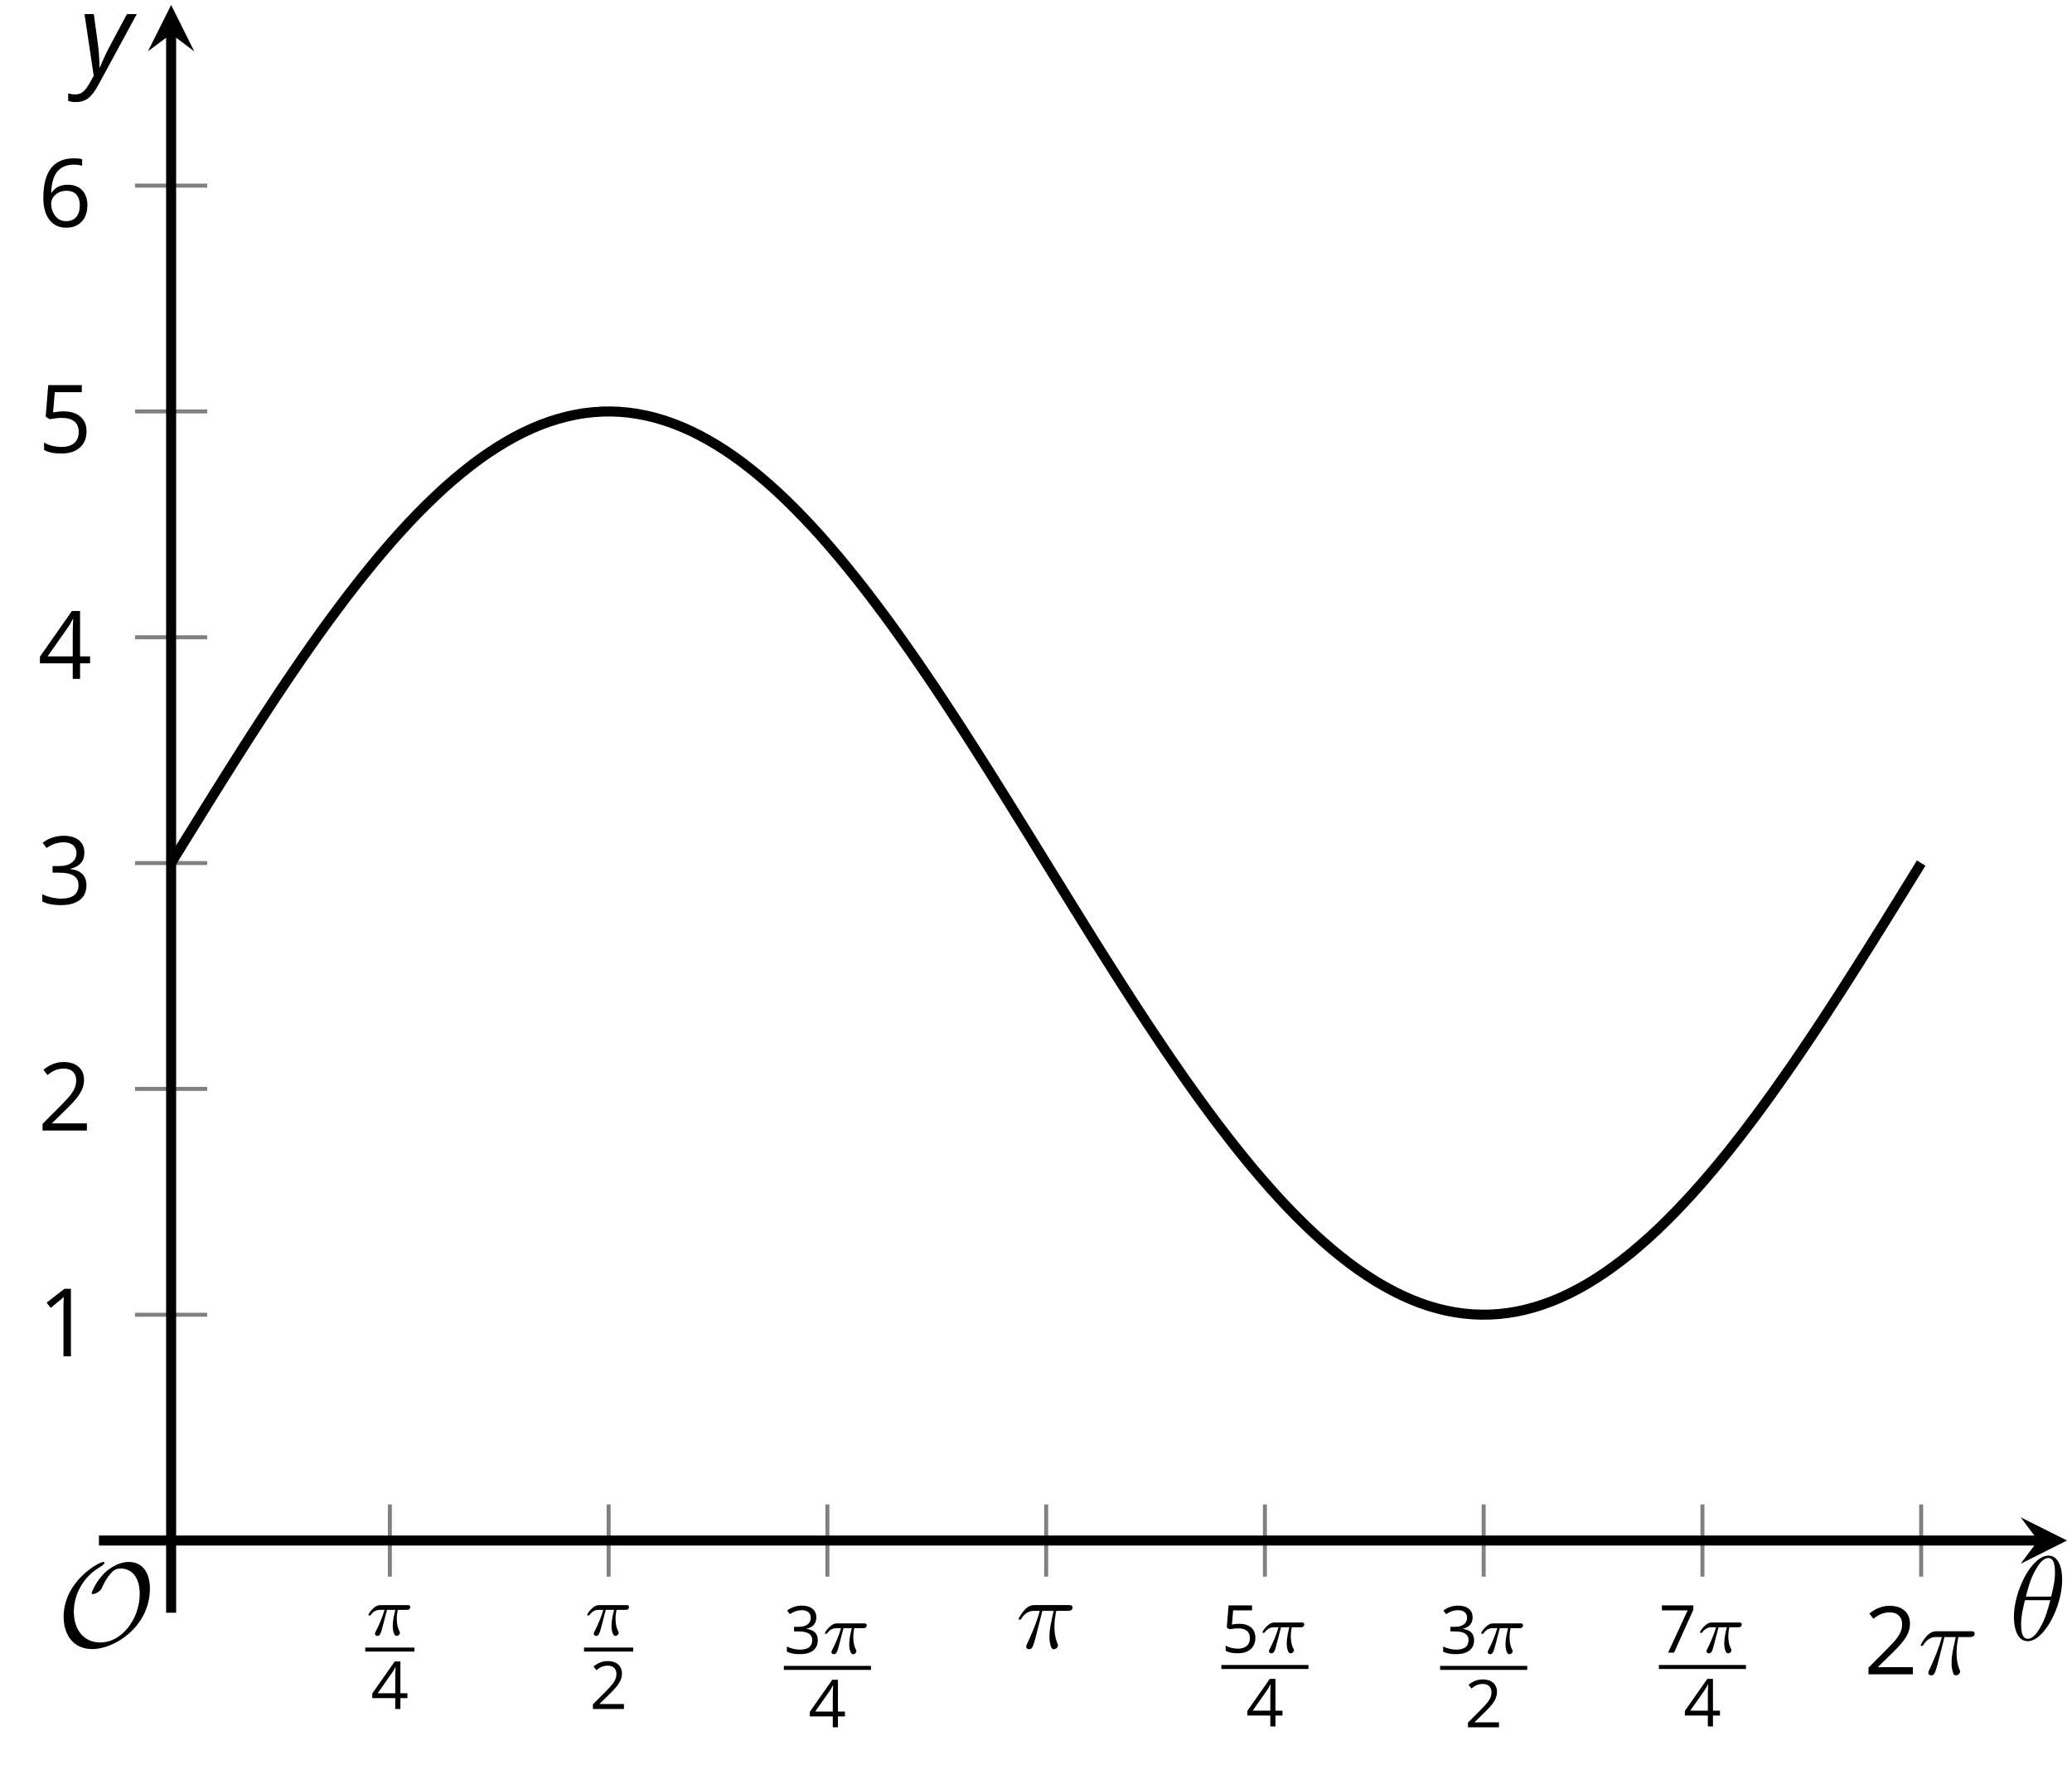 <?xml version='1.0' encoding='UTF-8'?>
<!-- This file was generated by dvisvgm 2.1.3 -->
<svg height='176.081pt' version='1.1' viewBox='-72 -72 206.736 176.081' width='206.736pt' xmlns='http://www.w3.org/2000/svg' xmlns:xlink='http://www.w3.org/1999/xlink'>
<defs>
<clipPath id='clip1'>
<path d='M-54.926 81.664H134.242V-71.504H-54.926Z'/>
</clipPath>
<path d='M9.289 -5.762C9.289 -7.281 8.62 -8.428 7.161 -8.428C5.918 -8.428 4.866 -7.424 4.782 -7.352C3.826 -6.408 3.467 -5.332 3.467 -5.308C3.467 -5.236 3.527 -5.224 3.587 -5.224C3.814 -5.224 4.005 -5.344 4.184 -5.475C4.399 -5.631 4.411 -5.667 4.543 -5.942C4.651 -6.181 4.926 -6.767 5.368 -7.269C5.655 -7.592 5.894 -7.771 6.372 -7.771C7.532 -7.771 8.273 -6.814 8.273 -5.248C8.273 -2.809 6.539 -0.395 4.328 -0.395C2.63 -0.395 1.698 -1.745 1.698 -3.455C1.698 -5.081 2.534 -6.874 4.28 -7.902C4.399 -7.974 4.758 -8.189 4.758 -8.345C4.758 -8.428 4.663 -8.428 4.639 -8.428C4.22 -8.428 0.681 -6.528 0.681 -2.941C0.681 -1.267 1.554 0.263 3.539 0.263C5.87 0.263 9.289 -2.08 9.289 -5.762Z' id='g5-79'/>
<path d='M2.169 -2.532H2.999C2.894 -2.113 2.741 -1.478 2.741 -0.928C2.741 -0.649 2.776 -0.46 2.817 -0.307C2.929 0.042 3.02 0.07 3.131 0.07C3.292 0.07 3.459 -0.077 3.459 -0.244C3.459 -0.3 3.445 -0.328 3.403 -0.398C3.271 -0.656 3.145 -1.053 3.145 -1.625C3.145 -1.757 3.145 -2.036 3.243 -2.532H4.115C4.24 -2.532 4.296 -2.532 4.373 -2.587C4.47 -2.657 4.491 -2.769 4.491 -2.803C4.491 -3.006 4.31 -3.006 4.191 -3.006H1.562C1.276 -3.006 1.081 -2.943 0.767 -2.65C0.586 -2.49 0.314 -2.113 0.314 -2.05C0.314 -1.967 0.404 -1.967 0.432 -1.967C0.509 -1.967 0.516 -1.981 0.558 -2.043C0.914 -2.532 1.346 -2.532 1.499 -2.532H1.925C1.709 -1.764 1.332 -0.941 1.123 -0.523C1.081 -0.432 1.011 -0.286 0.99 -0.258C0.983 -0.23 0.969 -0.202 0.969 -0.153C0.969 -0.042 1.053 0.07 1.213 0.07C1.492 0.07 1.569 -0.244 1.736 -0.872L2.169 -2.532Z' id='g23-25'/>
<path d='M2.304 0V-4.712H1.853L0.606 -3.748L0.89 -3.381C1.344 -3.751 1.602 -3.961 1.657 -4.009S1.763 -4.106 1.808 -4.151C1.792 -3.903 1.782 -3.639 1.782 -3.358V0H2.304Z' id='g11-17'/>
<path d='M3.419 0V-0.496H0.996V-0.522L2.027 -1.531C2.488 -1.979 2.801 -2.346 2.968 -2.64S3.22 -3.226 3.22 -3.526C3.22 -3.909 3.094 -4.212 2.843 -4.441C2.591 -4.667 2.243 -4.779 1.802 -4.779C1.289 -4.779 0.819 -4.599 0.384 -4.238L0.667 -3.874C0.883 -4.045 1.076 -4.161 1.25 -4.225C1.428 -4.29 1.611 -4.322 1.808 -4.322C2.079 -4.322 2.291 -4.248 2.443 -4.099C2.594 -3.954 2.672 -3.755 2.672 -3.503C2.672 -3.326 2.643 -3.158 2.582 -3.004S2.43 -2.691 2.311 -2.527S1.94 -2.092 1.563 -1.708L0.322 -0.461V0H3.419Z' id='g11-18'/>
<path d='M3.242 -3.603C3.242 -3.967 3.116 -4.254 2.862 -4.467C2.607 -4.673 2.253 -4.779 1.795 -4.779C1.515 -4.779 1.25 -4.738 0.999 -4.647C0.744 -4.564 0.522 -4.441 0.329 -4.29L0.599 -3.929C0.835 -4.08 1.041 -4.183 1.225 -4.238S1.602 -4.322 1.808 -4.322C2.079 -4.322 2.295 -4.257 2.449 -4.125C2.611 -3.993 2.688 -3.813 2.688 -3.584C2.688 -3.297 2.582 -3.071 2.366 -2.907C2.15 -2.746 1.86 -2.665 1.492 -2.665H1.022V-2.204H1.486C2.385 -2.204 2.833 -1.918 2.833 -1.347C2.833 -0.709 2.427 -0.39 1.611 -0.39C1.405 -0.39 1.186 -0.416 0.954 -0.471C0.725 -0.522 0.506 -0.599 0.303 -0.699V-0.19C0.5 -0.097 0.699 -0.029 0.909 0.006C1.115 0.045 1.344 0.064 1.592 0.064C2.166 0.064 2.607 -0.058 2.92 -0.297C3.233 -0.538 3.387 -0.886 3.387 -1.334C3.387 -1.647 3.297 -1.901 3.113 -2.095S2.649 -2.407 2.272 -2.456V-2.482C2.582 -2.546 2.82 -2.675 2.991 -2.865C3.158 -3.055 3.242 -3.303 3.242 -3.603Z' id='g11-19'/>
<path d='M3.642 -1.083V-1.57H2.942V-4.738H2.375L0.139 -1.55V-1.083H2.43V0H2.942V-1.083H3.642ZM2.43 -1.57H0.674L2.146 -3.664C2.237 -3.8 2.333 -3.971 2.436 -4.177H2.462C2.44 -3.79 2.43 -3.442 2.43 -3.136V-1.57Z' id='g11-20'/>
<path d='M1.795 -2.878C1.55 -2.878 1.305 -2.852 1.057 -2.804L1.176 -4.219H3.062V-4.712H0.719L0.541 -2.507L0.819 -2.33C1.16 -2.391 1.434 -2.424 1.637 -2.424C2.443 -2.424 2.846 -2.095 2.846 -1.437C2.846 -1.099 2.739 -0.841 2.533 -0.664C2.32 -0.487 2.027 -0.396 1.65 -0.396C1.434 -0.396 1.212 -0.425 0.989 -0.477C0.767 -0.535 0.58 -0.609 0.429 -0.706V-0.19C0.709 -0.019 1.112 0.064 1.644 0.064C2.188 0.064 2.617 -0.074 2.926 -0.351C3.239 -0.628 3.394 -1.012 3.394 -1.499C3.394 -1.927 3.252 -2.262 2.965 -2.507C2.681 -2.756 2.291 -2.878 1.795 -2.878Z' id='g11-21'/>
<path d='M0.377 -2.014C0.377 -1.36 0.519 -0.851 0.806 -0.483C1.093 -0.119 1.479 0.064 1.966 0.064C2.42 0.064 2.785 -0.077 3.049 -0.355C3.32 -0.638 3.452 -1.022 3.452 -1.512C3.452 -1.95 3.329 -2.298 3.087 -2.552C2.843 -2.807 2.507 -2.936 2.085 -2.936C1.573 -2.936 1.199 -2.752 0.964 -2.382H0.925C0.951 -3.055 1.096 -3.552 1.363 -3.867C1.631 -4.18 2.014 -4.338 2.52 -4.338C2.733 -4.338 2.923 -4.312 3.087 -4.257V-4.718C2.949 -4.76 2.756 -4.779 2.514 -4.779C1.808 -4.779 1.276 -4.551 0.915 -4.093C0.558 -3.632 0.377 -2.939 0.377 -2.014ZM1.959 -0.39C1.756 -0.39 1.576 -0.445 1.418 -0.558C1.263 -0.67 1.141 -0.822 1.054 -1.012S0.925 -1.408 0.925 -1.631C0.925 -1.782 0.973 -1.927 1.07 -2.066C1.163 -2.204 1.292 -2.314 1.454 -2.395S1.792 -2.514 1.985 -2.514C2.298 -2.514 2.53 -2.424 2.688 -2.246S2.923 -1.824 2.923 -1.512C2.923 -1.147 2.839 -0.87 2.669 -0.677C2.501 -0.487 2.266 -0.39 1.959 -0.39Z' id='g11-22'/>
<path d='M0.919 0H1.512L3.439 -4.283V-4.712H0.303V-4.219H2.872L0.919 0Z' id='g11-23'/>
<use id='g18-17' transform='scale(1.429)' xlink:href='#g11-17'/>
<use id='g18-18' transform='scale(1.429)' xlink:href='#g11-18'/>
<use id='g18-19' transform='scale(1.429)' xlink:href='#g11-19'/>
<use id='g18-20' transform='scale(1.429)' xlink:href='#g11-20'/>
<use id='g18-21' transform='scale(1.429)' xlink:href='#g11-21'/>
<use id='g18-22' transform='scale(1.429)' xlink:href='#g11-22'/>
<path d='M0.541 -6.055L1.459 0.099L1.039 0.851C0.834 1.215 0.624 1.492 0.409 1.68C0.199 1.862 -0.061 1.956 -0.365 1.956C-0.613 1.956 -0.856 1.923 -1.088 1.856V2.602C-0.84 2.68 -0.58 2.718 -0.315 2.718C0.155 2.718 0.558 2.597 0.895 2.348S1.569 1.663 1.912 1.028L5.757 -6.055H4.774L2.978 -2.691C2.884 -2.53 2.746 -2.243 2.553 -1.829S2.199 -1.044 2.072 -0.724H2.039C2.039 -1.028 2.022 -1.425 1.989 -1.923C1.95 -2.414 1.917 -2.79 1.878 -3.044L1.47 -6.055H0.541Z' id='g4-89'/>
<path d='M2.64 -3.716H3.766C3.437 -2.242 3.347 -1.813 3.347 -1.146C3.347 -0.996 3.347 -0.727 3.427 -0.389C3.527 0.05 3.636 0.11 3.786 0.11C3.985 0.11 4.194 -0.07 4.194 -0.269C4.194 -0.329 4.194 -0.349 4.135 -0.488C3.846 -1.205 3.846 -1.853 3.846 -2.132C3.846 -2.66 3.915 -3.198 4.025 -3.716H5.161C5.29 -3.716 5.649 -3.716 5.649 -4.055C5.649 -4.294 5.44 -4.294 5.25 -4.294H1.913C1.694 -4.294 1.315 -4.294 0.877 -3.826C0.528 -3.437 0.269 -2.979 0.269 -2.929C0.269 -2.919 0.269 -2.829 0.389 -2.829C0.468 -2.829 0.488 -2.869 0.548 -2.949C1.036 -3.716 1.614 -3.716 1.813 -3.716H2.381C2.062 -2.511 1.524 -1.305 1.106 -0.399C1.026 -0.249 1.026 -0.229 1.026 -0.159C1.026 0.03 1.186 0.11 1.315 0.11C1.614 0.11 1.694 -0.169 1.813 -0.538C1.953 -0.996 1.953 -1.016 2.082 -1.514L2.64 -3.716Z' id='g22-25'/>
<path d='M5.296 -6.013C5.296 -7.233 4.914 -8.416 3.933 -8.416C2.26 -8.416 0.478 -4.914 0.478 -2.283C0.478 -1.734 0.598 0.12 1.853 0.12C3.479 0.12 5.296 -3.3 5.296 -6.013ZM1.674 -4.328C1.853 -5.033 2.104 -6.037 2.582 -6.886C2.977 -7.603 3.395 -8.177 3.921 -8.177C4.316 -8.177 4.579 -7.843 4.579 -6.695C4.579 -6.265 4.543 -5.667 4.196 -4.328H1.674ZM4.113 -3.969C3.814 -2.798 3.563 -2.044 3.132 -1.291C2.786 -0.681 2.367 -0.12 1.865 -0.12C1.494 -0.12 1.196 -0.406 1.196 -1.59C1.196 -2.367 1.387 -3.18 1.578 -3.969H4.113Z' id='g6-18'/>
<use id='g16-18' transform='scale(1.429)' xlink:href='#g11-18'/>
</defs>
<g id='page1'>
<path d='M-33.102 85.266V78.066M-11.273 85.266V78.066M10.555 85.266V78.066M32.383 85.266V78.066M54.207 85.266V78.066M76.035 85.266V78.066M97.863 85.266V78.066M119.687 85.266V78.066' fill='none' stroke='#808080' stroke-linejoin='bevel' stroke-miterlimit='10.037' stroke-width='0.4'/>
<path d='M-58.527 59.141H-51.328M-58.527 36.617H-51.328M-58.527 14.09H-51.328M-58.527 -8.434H-51.328M-58.527 -30.961H-51.328M-58.527 -53.484H-51.328' fill='none' stroke='#808080' stroke-linejoin='bevel' stroke-miterlimit='10.037' stroke-width='0.4'/>
<path d='M-54.926 81.664H131.351' fill='none' stroke='#000000' stroke-linejoin='bevel' stroke-miterlimit='10.037' stroke-width='1'/>
<path d='M134.242 81.664L129.617 79.352L131.351 81.664L129.617 83.977'/>
<path d='M-54.926 81.664V-68.613' fill='none' stroke='#000000' stroke-linejoin='bevel' stroke-miterlimit='10.037' stroke-width='1'/>
<path d='M-54.926 -71.504L-57.238 -66.879L-54.926 -68.613L-52.617 -66.879'/>
<g transform='matrix(1 0 0 1 1.103 35.786)'>
<use x='-36.658' xlink:href='#g23-25' y='55.325'/>
</g>
<rect height='0.398' transform='matrix(1 0 0 1 1.103 35.786)' width='4.909' x='-36.658' y='56.558'/>
<g transform='matrix(1 0 0 1 1.103 35.786)'>
<use x='-36.095' xlink:href='#g11-20' y='62.683'/>
</g>
<g transform='matrix(1 0 0 1 22.93 35.786)'>
<use x='-36.658' xlink:href='#g23-25' y='55.325'/>
</g>
<rect height='0.398' transform='matrix(1 0 0 1 22.93 35.786)' width='4.909' x='-36.658' y='56.558'/>
<g transform='matrix(1 0 0 1 22.93 35.786)'>
<use x='-36.095' xlink:href='#g11-18' y='62.683'/>
</g>
<g transform='matrix(1 0 0 1 42.866 37.613)'>
<use x='-36.658' xlink:href='#g11-19' y='55.325'/>
<use x='-32.875' xlink:href='#g23-25' y='55.325'/>
</g>
<rect height='0.398' transform='matrix(1 0 0 1 42.866 37.613)' width='8.692' x='-36.658' y='56.558'/>
<g transform='matrix(1 0 0 1 42.866 37.613)'>
<use x='-34.203' xlink:href='#g11-20' y='62.683'/>
</g>
<g transform='matrix(1 0 0 1 67.216 33.15)'>
<use x='-37.853' xlink:href='#g22-25' y='59.248'/>
</g>
<g transform='matrix(1 0 0 1 86.52 37.523)'>
<use x='-36.658' xlink:href='#g11-21' y='55.325'/>
<use x='-32.875' xlink:href='#g23-25' y='55.325'/>
</g>
<rect height='0.398' transform='matrix(1 0 0 1 86.52 37.523)' width='8.692' x='-36.658' y='56.558'/>
<g transform='matrix(1 0 0 1 86.52 37.523)'>
<use x='-34.203' xlink:href='#g11-20' y='62.683'/>
</g>
<g transform='matrix(1 0 0 1 108.347 37.613)'>
<use x='-36.658' xlink:href='#g11-19' y='55.325'/>
<use x='-32.875' xlink:href='#g23-25' y='55.325'/>
</g>
<rect height='0.398' transform='matrix(1 0 0 1 108.347 37.613)' width='8.692' x='-36.658' y='56.558'/>
<g transform='matrix(1 0 0 1 108.347 37.613)'>
<use x='-34.203' xlink:href='#g11-18' y='62.683'/>
</g>
<g transform='matrix(1 0 0 1 130.174 37.523)'>
<use x='-36.658' xlink:href='#g11-23' y='55.325'/>
<use x='-32.875' xlink:href='#g23-25' y='55.325'/>
</g>
<rect height='0.398' transform='matrix(1 0 0 1 130.174 37.523)' width='8.692' x='-36.658' y='56.558'/>
<g transform='matrix(1 0 0 1 130.174 37.523)'>
<use x='-34.203' xlink:href='#g11-20' y='62.683'/>
</g>
<g transform='matrix(1 0 0 1 151.822 35.76)'>
<use x='-37.853' xlink:href='#g16-18' y='59.248'/>
<use x='-32.449' xlink:href='#g22-25' y='59.248'/>
</g>
<g transform='matrix(1 0 0 1 -30.362 4.043)'>
<use x='-37.853' xlink:href='#g18-17' y='59.248'/>
</g>
<g transform='matrix(1 0 0 1 -30.362 -18.482)'>
<use x='-37.853' xlink:href='#g18-18' y='59.248'/>
</g>
<g transform='matrix(1 0 0 1 -30.362 -41.052)'>
<use x='-37.853' xlink:href='#g18-19' y='59.248'/>
</g>
<g transform='matrix(1 0 0 1 -30.362 -63.532)'>
<use x='-37.853' xlink:href='#g18-20' y='59.248'/>
</g>
<g transform='matrix(1 0 0 1 -30.362 -86.101)'>
<use x='-37.853' xlink:href='#g18-21' y='59.248'/>
</g>
<g transform='matrix(1 0 0 1 -30.362 -108.626)'>
<use x='-37.853' xlink:href='#g18-22' y='59.248'/>
</g>
<path clip-path='url(#clip1)' d='M-54.926 14.09L-54.051 12.668L-53.172 11.25L-52.293 9.832L-51.418 8.418L-50.539 7.008L-49.66 5.609L-48.785 4.215L-47.906 2.832L-47.031 1.461L-46.152 0.102L-45.273 -1.242L-44.398 -2.57L-43.52 -3.883L-42.641 -5.18L-41.766 -6.457L-40.887 -7.711L-40.012 -8.945L-39.133 -10.156L-38.254 -11.34L-37.379 -12.504L-36.5 -13.637L-35.621 -14.746L-34.746 -15.82L-33.867 -16.871L-32.988 -17.891L-32.113 -18.875L-31.234 -19.828L-30.359 -20.746L-29.48 -21.629L-28.602 -22.476L-27.727 -23.293L-26.848 -24.066L-25.969 -24.801L-25.094 -25.5L-24.215 -26.16L-23.34 -26.777L-22.461 -27.355L-21.582 -27.89L-20.707 -28.387L-19.828 -28.84L-18.949 -29.25L-18.074 -29.617L-17.195 -29.937L-16.316 -30.215L-15.441 -30.449L-14.562 -30.64L-13.688 -30.789L-12.809 -30.887L-11.93 -30.945L-11.055 -30.957L-10.176 -30.922L-9.297 -30.844L-8.422 -30.719L-7.543 -30.551L-6.668 -30.34L-5.789 -30.082L-4.91 -29.781L-4.035 -29.437L-3.156 -29.051L-2.277 -28.617L-1.402 -28.144L-0.523 -27.629L0.355 -27.074L1.23 -26.473L2.109 -25.836L2.984 -25.156L3.863 -24.437L4.742 -23.683L5.617 -22.89L6.496 -22.058L7.375 -21.191L8.25 -20.289L9.129 -19.355L10.008 -18.387L10.883 -17.383L11.762 -16.352L12.637 -15.285L13.516 -14.195L14.395 -13.074L15.27 -11.926L16.148 -10.75L17.027 -9.555L17.902 -8.332L18.781 -7.086L19.656 -5.82L20.535 -4.535L21.414 -3.23L22.289 -1.91L23.168 -0.57L24.047 0.781L24.922 2.145L25.801 3.523L26.68 4.91L27.555 6.309L28.434 7.711L29.309 9.125L30.188 10.539L31.066 11.957L31.941 13.379L32.82 14.801L33.699 16.223L34.574 17.641L35.453 19.059L36.328 20.469L37.207 21.875L38.086 23.273L38.961 24.656L39.84 26.035L40.719 27.402L41.594 28.754L42.473 30.09L43.352 31.41L44.227 32.715L45.105 34L45.98 35.266L46.859 36.512L47.738 37.734L48.613 38.934L49.492 40.105L50.371 41.254L51.246 42.375L52.125 43.469L53 44.531L53.879 45.562L54.758 46.566L55.633 47.535L56.512 48.473L57.39 49.371L58.265 50.238L59.144 51.07L60.023 51.863L60.898 52.621L61.777 53.336L62.652 54.016L63.531 54.656L64.41 55.254L65.285 55.812L66.164 56.324L67.043 56.801L67.918 57.23L68.797 57.621L69.672 57.965L70.551 58.266L71.429 58.52L72.304 58.734L73.183 58.902L74.062 59.023L74.937 59.102L75.816 59.137L76.695 59.125L77.57 59.07L78.449 58.969L79.324 58.824L80.203 58.633L81.082 58.398L81.957 58.117L82.836 57.797L83.715 57.43L84.59 57.02L85.469 56.566L86.347 56.074L87.222 55.539L88.101 54.961L88.976 54.34L89.855 53.68L90.734 52.984L91.609 52.246L92.488 51.473L93.367 50.66L94.242 49.812L95.121 48.926L95.996 48.008L96.875 47.055L97.754 46.07L98.629 45.051L99.508 44.004L100.387 42.926L101.262 41.82L102.14 40.684L103.015 39.523L103.894 38.336L104.773 37.125L105.648 35.891L106.527 34.637L107.406 33.359L108.281 32.066L109.16 30.754L110.039 29.422L110.914 28.078L111.793 26.719L112.668 25.348L113.547 23.965L114.426 22.574L115.301 21.172L116.179 19.766L117.058 18.348L117.933 16.934L118.812 15.512L119.687 14.09' fill='none' stroke='#000000' stroke-linejoin='bevel' stroke-miterlimit='10.037' stroke-width='1'/>
<g transform='matrix(1 0 0 1 -28.478 32.981)'>
<use x='-37.853' xlink:href='#g5-79' y='59.248'/>
</g>
<path d='M-54.926 88.867V81.664' fill='none' stroke='#000000' stroke-linejoin='bevel' stroke-miterlimit='10.037' stroke-width='1'/>
<path d='M-62.129 81.664H-54.926' fill='none' stroke='#000000' stroke-linejoin='bevel' stroke-miterlimit='10.037' stroke-width='1'/>
<g transform='matrix(1 0 0 1 166.313 32.339)'>
<use x='-37.853' xlink:href='#g6-18' y='59.248'/>
</g>
<g transform='matrix(1 0 0 1 -26.256 -123.785)'>
<use x='-37.853' xlink:href='#g4-89' y='59.248'/>
</g>
</g>
</svg>